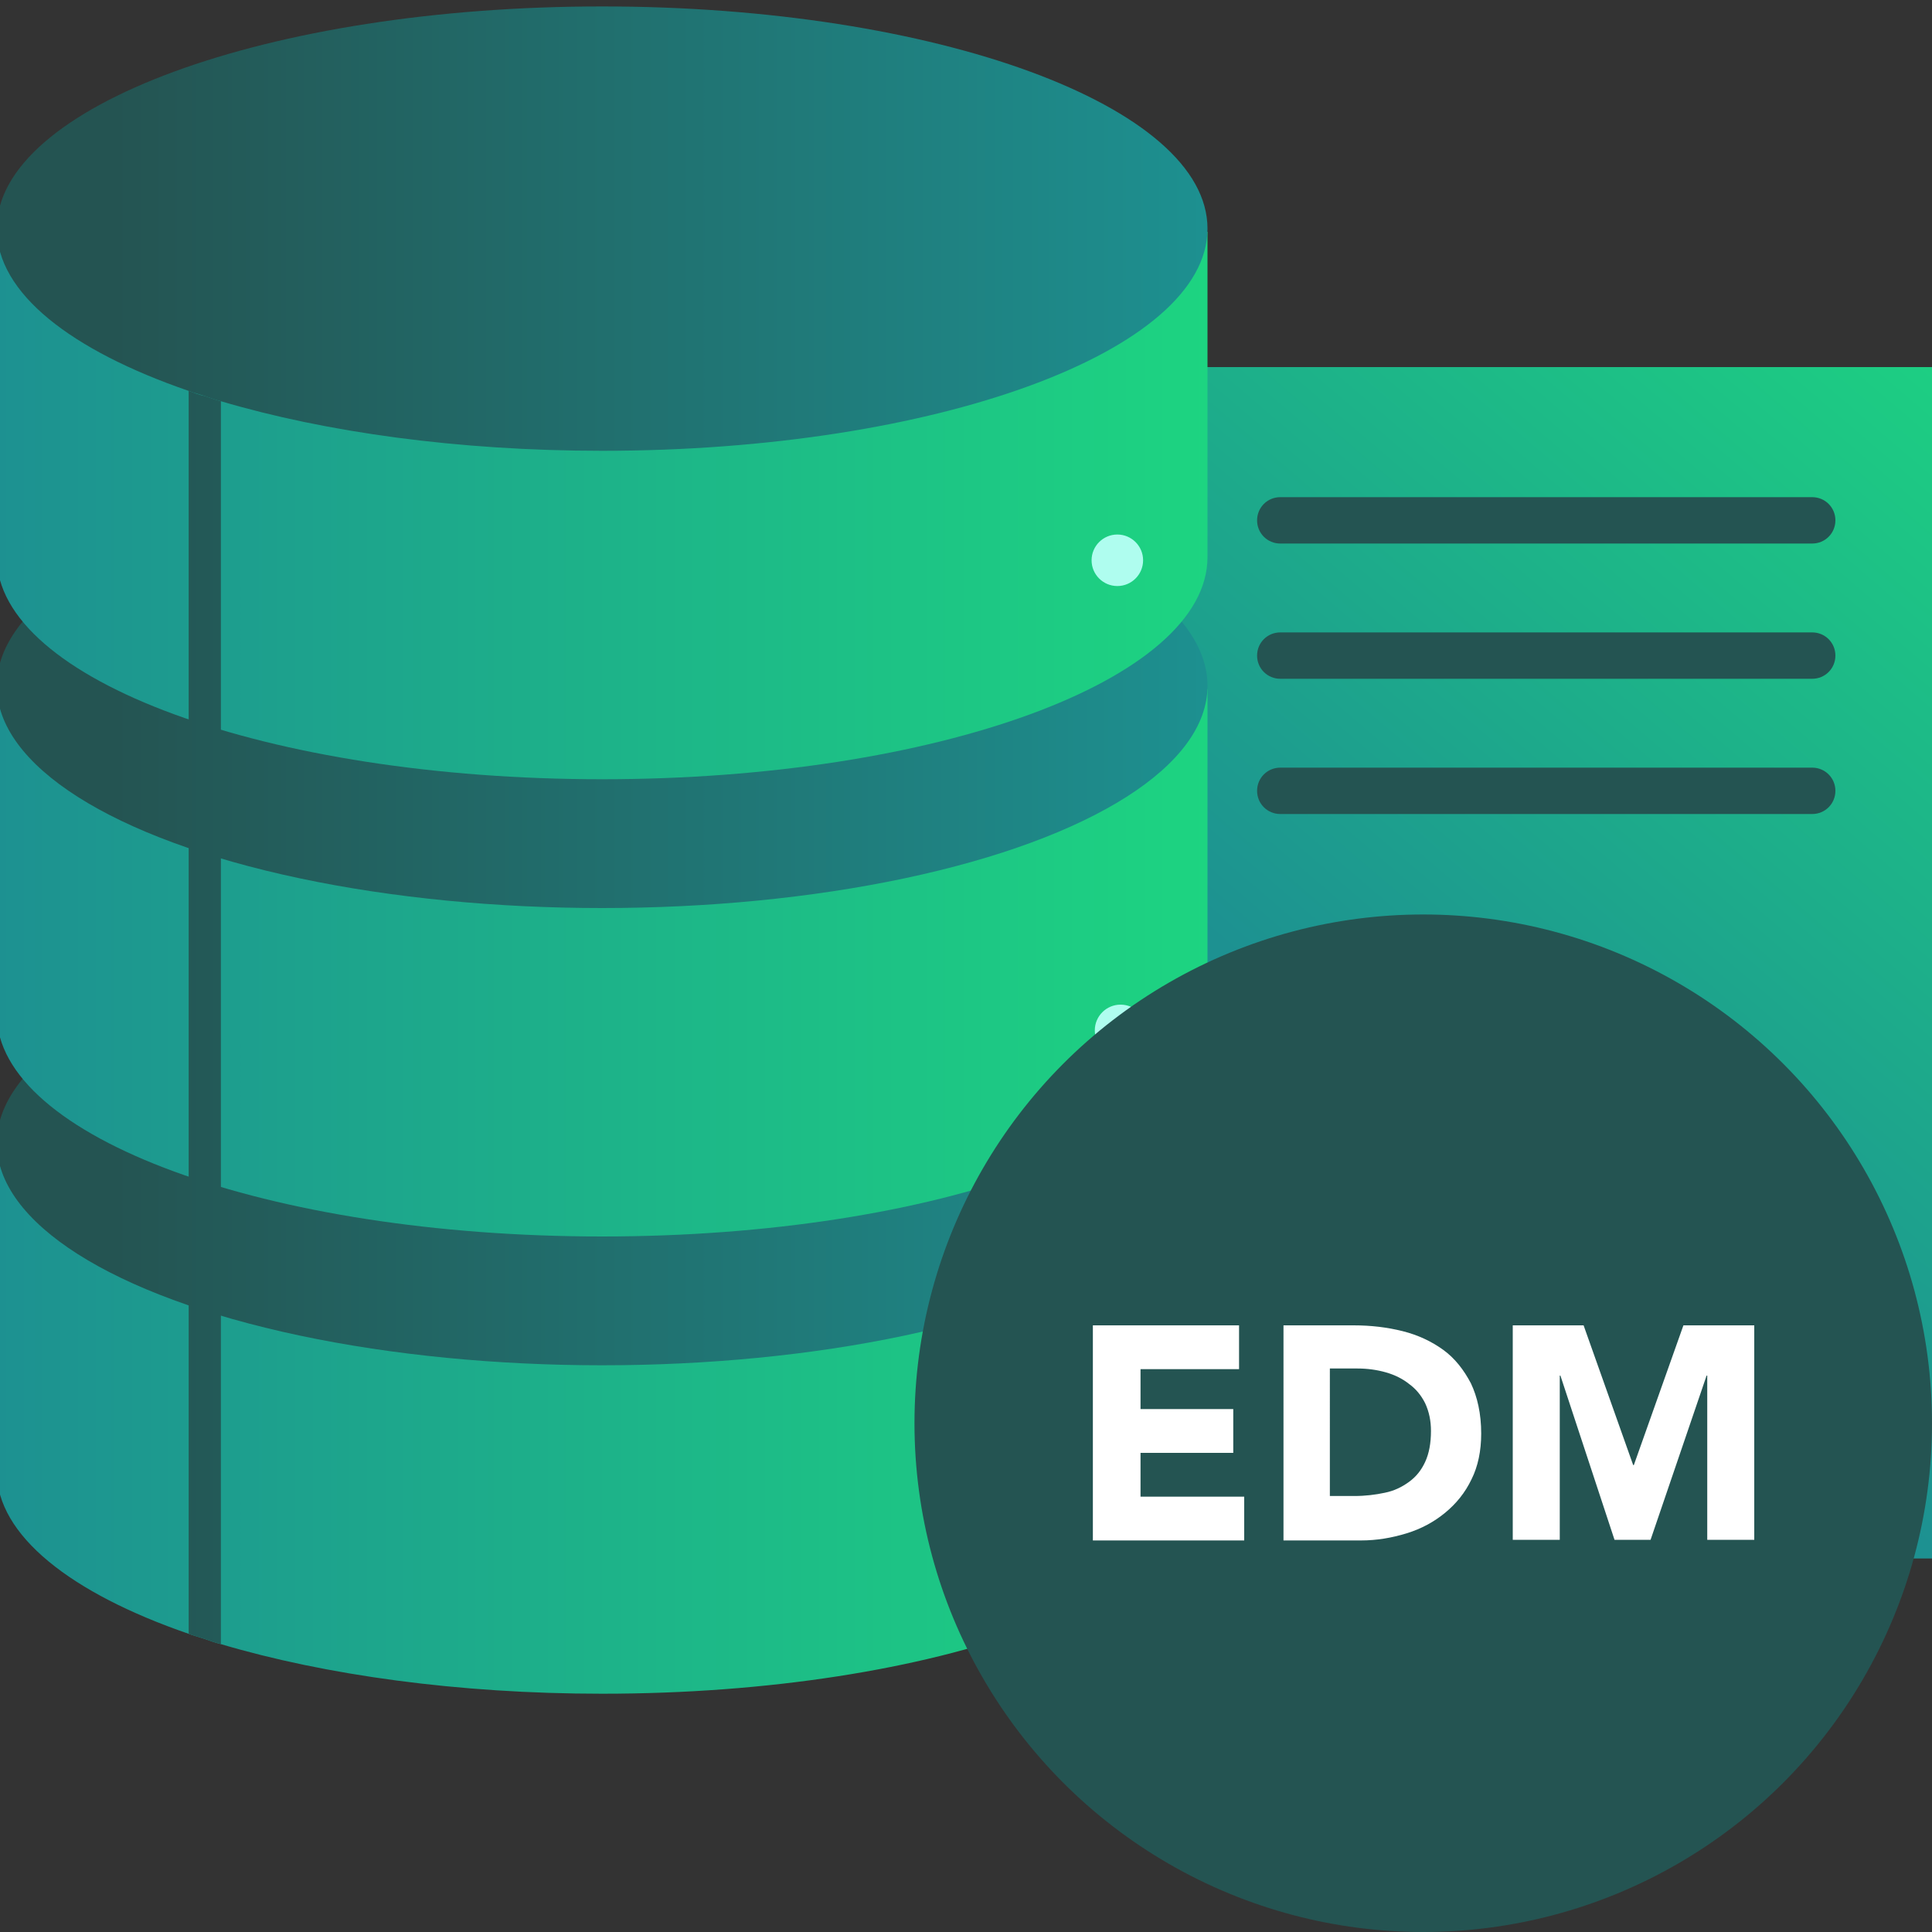 <?xml version="1.0" encoding="utf-8"?>
<!-- Generator: Adobe Illustrator 25.4.1, SVG Export Plug-In . SVG Version: 6.00 Build 0)  -->
<svg version="1.1" id="Calque_1" xmlns="http://www.w3.org/2000/svg" xmlns:xlink="http://www.w3.org/1999/xlink" x="0px" y="0px"
	 viewBox="0 0 300 300" style="enable-background:new 0 0 300 300;" xml:space="preserve">
<rect x="0" y="0" width="300" height="300" fill="#333333" stroke="none"/>
<style type="text/css">
	.st0{fill:url(#SVGID_1_);}
	.st1{fill:url(#SVGID_00000095313021007685366220000011123027758063570859_);}
	.st2{fill:url(#SVGID_00000106146938135883354860000010224035690065065628_);}
	.st3{fill:url(#SVGID_00000012457557071276748500000014883676664459248549_);}
	.st4{fill:url(#SVGID_00000134231690207369527670000007650382333363265682_);}
	.st5{fill:url(#SVGID_00000008115442153794688040000015075603899169386897_);}
	.st6{fill:url(#SVGID_00000010280925878794011260000014940753435601186203_);}
	.st7{fill:#AFFDEF;}
	.st8{fill:#245452;}
	.st9{fill:url(#SVGID_00000017476074905187210400000012236477309290851519_);}
	.st10{fill:none;}
	.st11{enable-background:new    ;}
	.st12{fill:#FFFFFF;}
</style>
<linearGradient id="SVGID_1_" gradientUnits="userSpaceOnUse" x1="209.706" y1="138.123" x2="309.378" y2="254.688" gradientTransform="matrix(1 0 0 -1 0 302)">
	<stop  offset="0" style="stop-color:#1D9191"/>
	<stop  offset="1" style="stop-color:#1DD481"/>
</linearGradient>
<rect x="143.5" y="57" class="st0" width="157" height="185"/>
<linearGradient id="SVGID_00000093152447454922154790000015120311561393242004_" gradientUnits="userSpaceOnUse" x1="-0.5" y1="81.5" x2="187.5" y2="81.5" gradientTransform="matrix(1 0 0 -1 0 302)">
	<stop  offset="0" style="stop-color:#1D9191"/>
	<stop  offset="1" style="stop-color:#1DD481"/>
</linearGradient>
<path style="fill:url(#SVGID_00000093152447454922154790000015120311561393242004_);" d="M187.5,228L187.5,228c0,0.2,0,0.3,0,0.5
	c0,19.1-42.1,34.5-94,34.5c-22.4,0-43-2.9-59.2-7.7c-0.8-0.2-1.7-0.5-2.5-0.8c-0.9-0.3-1.7-0.5-2.5-0.8
	C11,247.4-0.5,238.4-0.5,228.5c0-0.2,0-0.3,0-0.5h0v-50h188V228z"/>
<linearGradient id="SVGID_00000081648051599968429430000012947941590050716065_" gradientUnits="userSpaceOnUse" x1="189.833" y1="124.5" x2="17.46" y2="124.5" gradientTransform="matrix(1 0 0 -1 0 302)">
	<stop  offset="0" style="stop-color:#1D9191"/>
	<stop  offset="0.999" style="stop-color:#245452"/>
</linearGradient>
<ellipse style="fill:url(#SVGID_00000081648051599968429430000012947941590050716065_);" cx="93.5" cy="177.5" rx="94" ry="34.5"/>
<linearGradient id="SVGID_00000052783909909132314960000018247432055837851271_" gradientUnits="userSpaceOnUse" x1="-0.5" y1="152.5" x2="187.5" y2="152.5" gradientTransform="matrix(1 0 0 -1 0 302)">
	<stop  offset="0" style="stop-color:#1D9191"/>
	<stop  offset="1" style="stop-color:#1DD481"/>
</linearGradient>
<path style="fill:url(#SVGID_00000052783909909132314960000018247432055837851271_);" d="M187.5,157L187.5,157c0,0.2,0,0.3,0,0.5
	c0,19.1-42.1,34.5-94,34.5s-94-15.4-94-34.5c0-0.2,0-0.3,0-0.5h0v-50h188V157z"/>
<linearGradient id="SVGID_00000001646467844371497660000017001184323627020473_" gradientUnits="userSpaceOnUse" x1="189.833" y1="195.5" x2="17.46" y2="195.5" gradientTransform="matrix(1 0 0 -1 0 302)">
	<stop  offset="0" style="stop-color:#1D9191"/>
	<stop  offset="0.999" style="stop-color:#245452"/>
</linearGradient>
<ellipse style="fill:url(#SVGID_00000001646467844371497660000017001184323627020473_);" cx="93.5" cy="106.5" rx="94" ry="34.5"/>
<linearGradient id="SVGID_00000054228391090126500460000001464089535035428758_" gradientUnits="userSpaceOnUse" x1="-0.5" y1="223.5" x2="187.5" y2="223.5" gradientTransform="matrix(1 0 0 -1 0 302)">
	<stop  offset="0" style="stop-color:#1D9191"/>
	<stop  offset="1" style="stop-color:#1DD481"/>
</linearGradient>
<path style="fill:url(#SVGID_00000054228391090126500460000001464089535035428758_);" d="M187.5,86L187.5,86c0,0.2,0,0.3,0,0.5
	c0,19.1-42.1,34.5-94,34.5s-94-15.4-94-34.5c0-0.2,0-0.3,0-0.5h0V36h188V86z"/>
<linearGradient id="SVGID_00000141433702231519079380000002012848123998861716_" gradientUnits="userSpaceOnUse" x1="189.833" y1="266.5" x2="17.46" y2="266.5" gradientTransform="matrix(1 0 0 -1 0 302)">
	<stop  offset="0" style="stop-color:#1D9191"/>
	<stop  offset="0.999" style="stop-color:#245452"/>
</linearGradient>
<path style="fill:url(#SVGID_00000141433702231519079380000002012848123998861716_);" d="M187.5,35.5c0,19-42.1,34.5-94,34.5
	c-22.4,0-43-2.9-59.2-7.7c-0.8-0.2-1.7-0.5-2.5-0.8c-0.9-0.3-1.7-0.5-2.5-0.8C11,54.4-0.5,45.5-0.5,35.5c0-19,42.1-34.5,94-34.5
	S187.5,16.5,187.5,35.5z"/>
<circle class="st7" cx="173.5" cy="87" r="4"/>
<circle class="st7" cx="174" cy="160" r="4"/>
<circle class="st7" cx="174.5" cy="227" r="4"/>
<g>
	<path class="st8" d="M281.4,105.4h-82.6c-2,0-3.6-1.6-3.6-3.6l0,0c0-2,1.6-3.6,3.6-3.6h82.6c2,0,3.6,1.6,3.6,3.6l0,0
		C285,103.8,283.4,105.4,281.4,105.4z"/>
	<path class="st8" d="M281.4,84.4h-82.6c-2,0-3.6-1.6-3.6-3.6l0,0c0-2,1.6-3.6,3.6-3.6h82.6c2,0,3.6,1.6,3.6,3.6l0,0
		C285,82.8,283.4,84.4,281.4,84.4z"/>
</g>
<g>
	<path class="st8" d="M281.4,126.4h-82.6c-2,0-3.6-1.6-3.6-3.6l0,0c0-2,1.6-3.6,3.6-3.6h82.6c2,0,3.6,1.6,3.6,3.6l0,0
		C285,124.8,283.4,126.4,281.4,126.4z"/>
</g>
<g>
	
		<linearGradient id="SVGID_00000140003976331703289740000015560470315263955126_" gradientUnits="userSpaceOnUse" x1="189.833" y1="143.99" x2="17.46" y2="143.99" gradientTransform="matrix(1 0 0 -1 0 302)">
		<stop  offset="0" style="stop-color:#1D9191"/>
		<stop  offset="0.999" style="stop-color:#245452"/>
	</linearGradient>
	<path style="fill:url(#SVGID_00000140003976331703289740000015560470315263955126_);" d="M34.3,62.3v193c-0.8-0.2-1.7-0.5-2.5-0.8
		c-0.9-0.3-1.7-0.5-2.5-0.8v-193c0.8,0.3,1.6,0.6,2.5,0.8C32.7,61.8,33.5,62.1,34.3,62.3z"/>
</g>
<g>
	<circle class="st8" cx="221" cy="221" r="79"/>
	<path class="st10" d="M279.3,245H162.7c-11.4,0-20.7-9.3-20.7-20.7l0,0c0-11.4,9.3-20.7,20.7-20.7h116.6c11.4,0,20.7,9.3,20.7,20.7
		l0,0C300,235.7,290.7,245,279.3,245z"/>
	<g class="st11">
		<path class="st12" d="M169.8,205.8h22.6v6.8h-15.3v6.2h14.4v6.8h-14.4v6.8h16.1v6.8h-23.5V205.8z"/>
		<path class="st12" d="M199.2,205.8h11c2.7,0,5.2,0.3,7.6,0.9c2.4,0.6,4.5,1.6,6.3,2.9c1.8,1.3,3.2,3.1,4.3,5.2
			c1,2.1,1.6,4.7,1.6,7.8c0,2.7-0.5,5.1-1.5,7.1c-1,2.1-2.4,3.8-4.1,5.2c-1.7,1.4-3.7,2.5-6,3.2c-2.3,0.7-4.6,1.1-7.1,1.1h-12V205.8
			z M206.5,232.3h3.8c1.7,0,3.3-0.2,4.7-0.5c1.5-0.3,2.7-0.9,3.8-1.7c1.1-0.8,1.9-1.8,2.5-3.1c0.6-1.3,0.9-2.9,0.9-4.8
			c0-1.6-0.3-3-0.9-4.3c-0.6-1.2-1.4-2.2-2.5-3c-1-0.8-2.2-1.4-3.6-1.8c-1.4-0.4-2.9-0.6-4.4-0.6h-4.3V232.3z"/>
		<path class="st12" d="M234.8,205.8h11.1l7.7,21.7h0.1l7.7-21.7h11v33.3h-7.3v-25.5H265l-8.7,25.5h-5.6l-8.4-25.5h-0.1v25.5h-7.3
			V205.8z"/>
	</g>
</g>
</svg>
